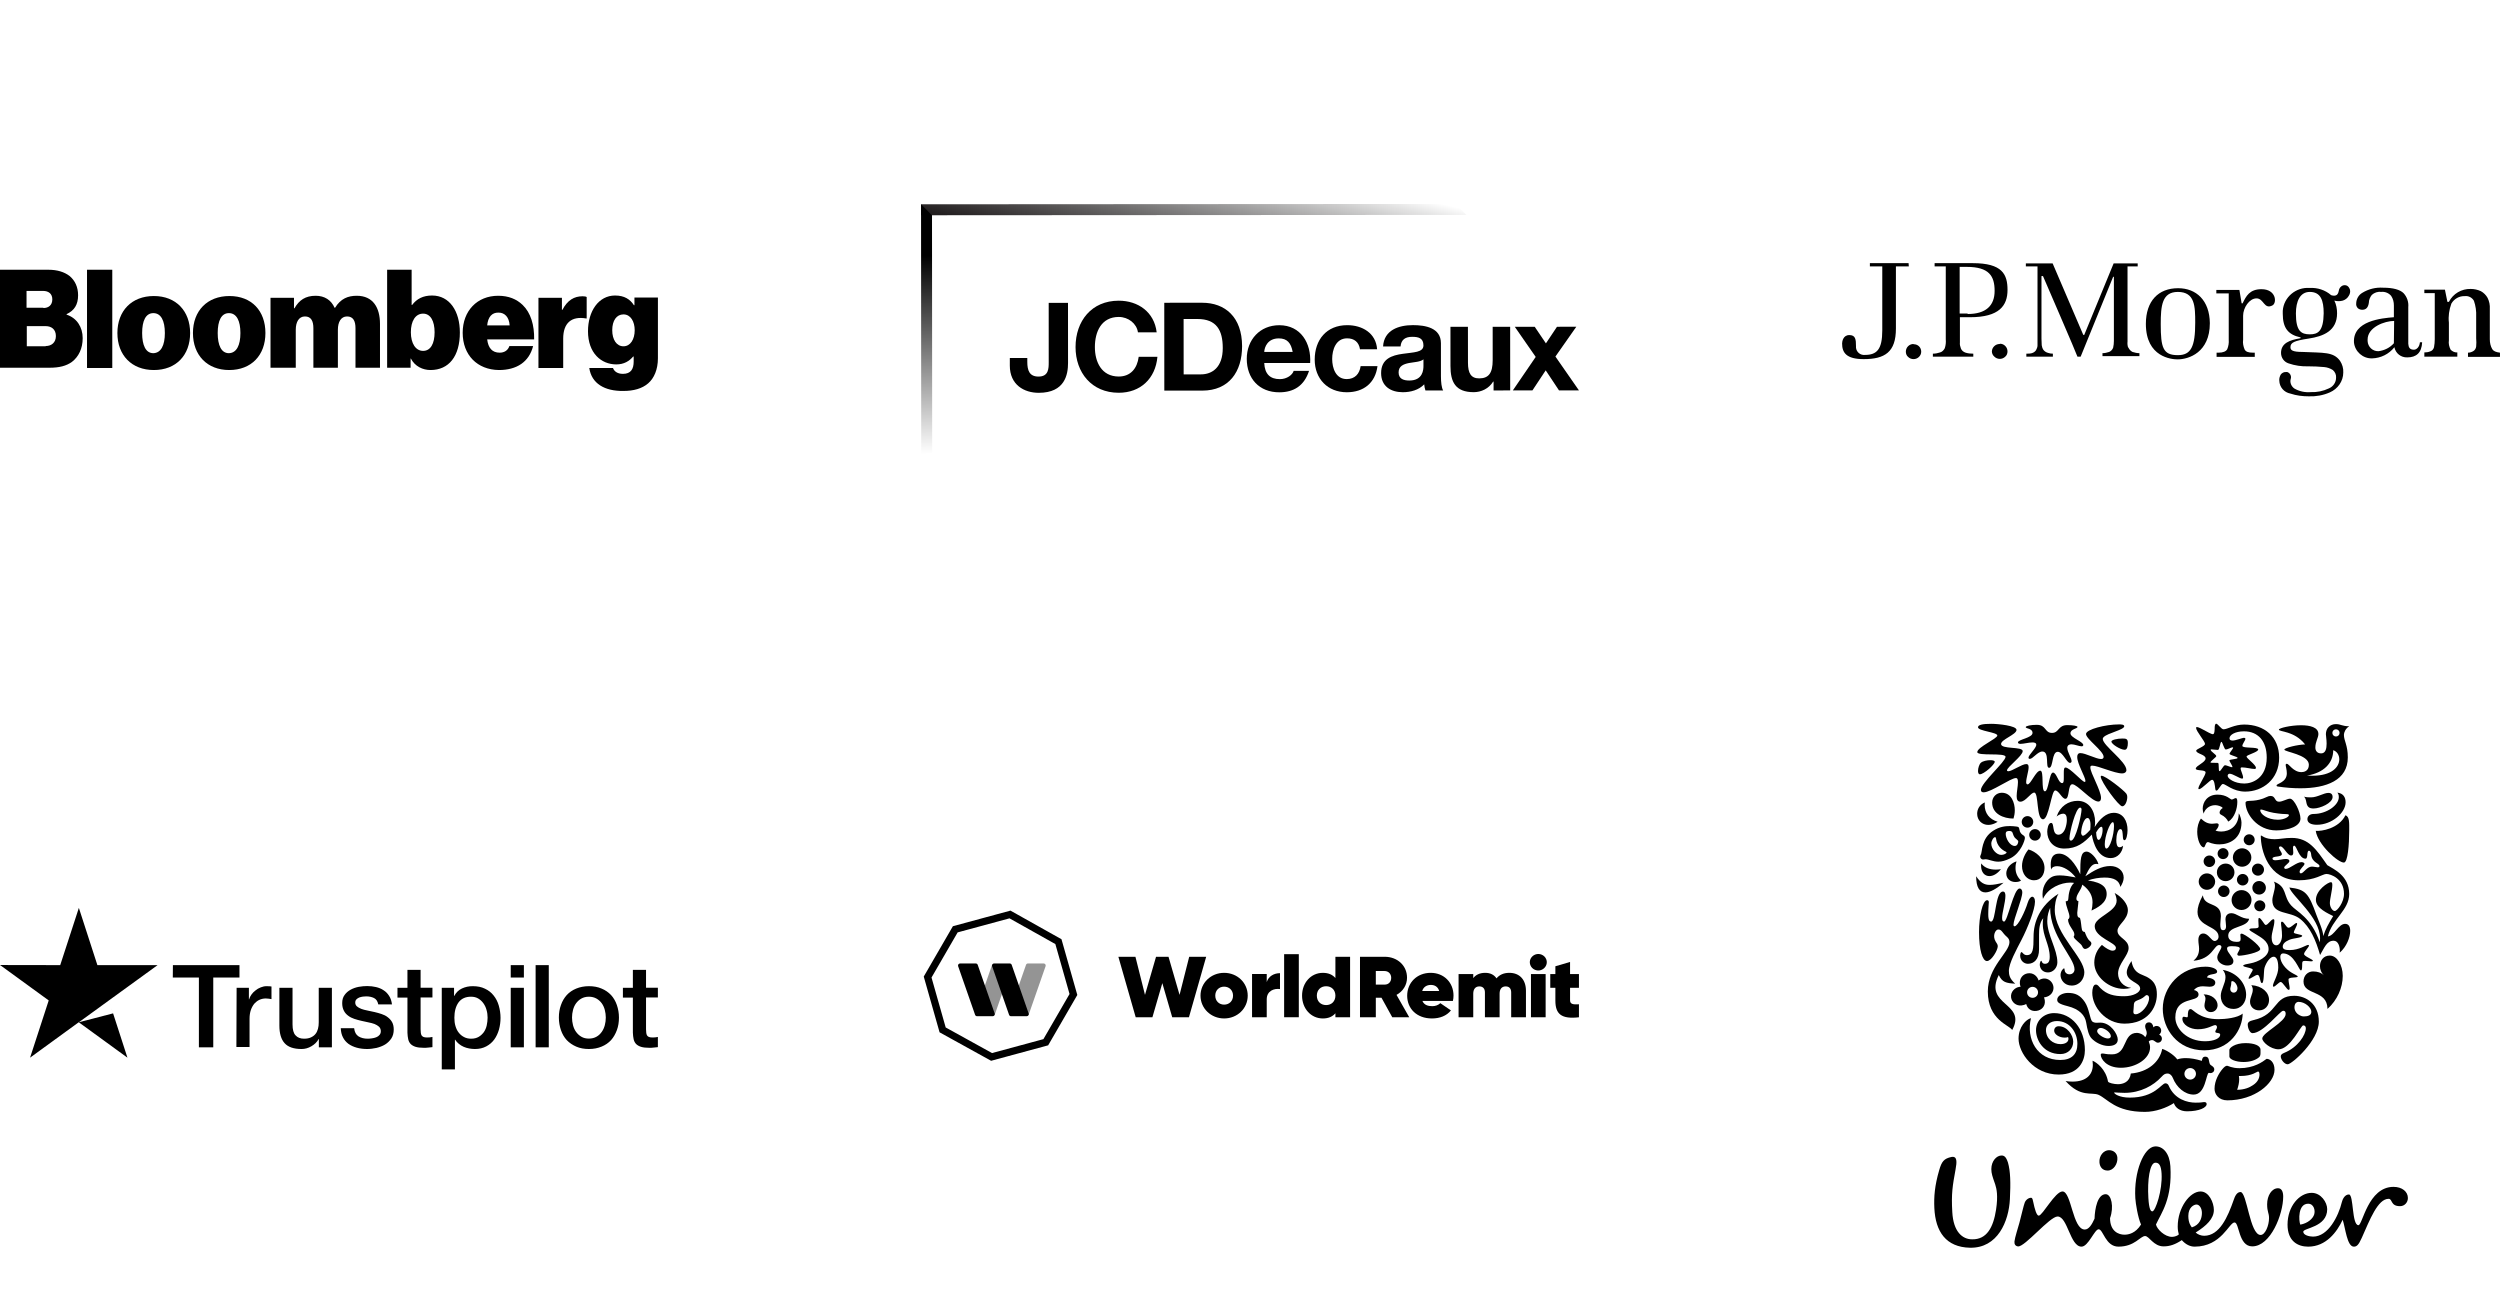 <?xml version="1.0" encoding="utf-8"?>
<svg width="380" height="200" viewBox="0 0 380 200" fill="none" xmlns="http://www.w3.org/2000/svg">
<path d="M0 41H7.331C8.728 41 9.775 41.349 10.551 41.931C11.404 42.629 11.87 43.638 11.87 44.879C11.87 46.314 11.288 47.206 10.124 47.749V47.827C11.676 48.331 12.568 49.728 12.568 51.396C12.568 52.986 11.947 54.227 10.939 55.003C10.085 55.624 8.999 55.895 7.525 55.895H0V41ZM6.594 46.819C7.37 46.819 7.952 46.392 7.952 45.5C7.952 44.646 7.37 44.22 6.555 44.22H4.034V46.78H6.594V46.819ZM6.943 52.598C7.836 52.598 8.495 52.055 8.495 51.085C8.495 50.038 7.797 49.572 6.943 49.572H4.073V52.637H6.943V52.598Z" fill="black"/>
<path d="M13.227 41H17.067V55.934H13.227V41Z" fill="black"/>
<path d="M17.844 50.621C17.844 47.246 20.016 44.996 23.391 44.996C26.765 44.996 28.899 47.285 28.899 50.621C28.899 53.995 26.765 56.245 23.391 56.245C20.016 56.245 17.844 53.995 17.844 50.621ZM25.059 50.621C25.059 48.759 24.477 47.595 23.313 47.595C22.149 47.595 21.606 48.759 21.606 50.621C21.606 52.483 22.149 53.685 23.313 53.685C24.477 53.646 25.059 52.483 25.059 50.621Z" fill="black"/>
<path d="M29.328 50.621C29.328 47.246 31.5 44.996 34.875 44.996C38.25 44.996 40.344 47.246 40.344 50.621C40.344 53.995 38.211 56.245 34.836 56.245C31.5 56.245 29.328 53.995 29.328 50.621ZM36.543 50.621C36.543 48.759 35.961 47.595 34.797 47.595C33.634 47.595 33.091 48.759 33.091 50.621C33.091 52.483 33.634 53.685 34.797 53.685C35.961 53.646 36.543 52.483 36.543 50.621Z" fill="black"/>
<path d="M41.117 45.267H44.686V46.858H44.763C45.462 45.617 46.431 44.957 47.983 44.957C49.341 44.957 50.349 45.617 50.853 46.78H50.931C51.784 45.384 52.909 44.957 54.228 44.957C56.711 44.957 57.758 46.78 57.758 49.224V55.896H54.034V49.883C54.034 48.797 53.685 48.099 52.754 48.099C51.823 48.099 51.358 48.952 51.358 50.116V55.896H47.634V49.883C47.634 48.797 47.285 48.099 46.354 48.099C45.423 48.099 44.957 48.952 44.957 50.116V55.896H41.117C41.117 55.896 41.117 45.267 41.117 45.267Z" fill="black"/>
<path d="M62.451 54.499H62.412V55.895H58.844V41H62.568V46.353H62.645C63.343 45.422 64.313 44.918 65.671 44.918C68.347 44.918 69.899 47.323 69.899 50.542C69.899 54.15 68.231 56.244 65.438 56.244C64.274 56.244 63.072 55.701 62.451 54.499ZM66.059 50.504C66.059 48.797 65.438 47.672 64.313 47.672C63.149 47.672 62.451 48.797 62.451 50.504C62.451 52.21 63.188 53.335 64.313 53.335C65.438 53.335 66.059 52.249 66.059 50.504Z" fill="black"/>
<path d="M70.328 50.581C70.328 47.246 72.539 44.957 75.72 44.957C77.31 44.957 78.513 45.461 79.444 46.353C80.685 47.556 81.228 49.418 81.189 51.59H74.052C74.207 52.909 74.828 53.607 75.953 53.607C76.612 53.607 77.194 53.297 77.427 52.599H81.034C80.413 55.042 78.513 56.245 75.836 56.245C72.539 56.206 70.328 53.956 70.328 50.581ZM74.052 49.457H77.466C77.388 48.177 76.69 47.517 75.797 47.517C74.75 47.478 74.168 48.215 74.052 49.457Z" fill="black"/>
<path d="M85.412 47.089H85.49C86.266 45.615 87.274 45.033 88.554 45.033C88.865 45.033 89.059 45.072 89.175 45.15V48.408H89.097C86.886 48.02 85.606 49.067 85.606 51.472V55.933H81.844V45.266H85.412V47.089Z" fill="black"/>
<path d="M89.569 55.934H93.176C93.332 56.4 93.797 56.826 94.689 56.826C95.892 56.826 96.318 56.089 96.318 54.965V54.189H96.241C95.659 54.887 94.844 55.391 93.681 55.391C91.392 55.391 89.375 53.684 89.375 50.349C89.375 47.284 91.004 44.918 93.487 44.918C94.922 44.918 95.775 45.5 96.357 46.392H96.435V45.228H100.003V54.46C100.003 56.167 99.422 57.486 98.529 58.262C97.598 59.076 96.28 59.425 94.767 59.425C91.896 59.464 89.918 58.3 89.569 55.934ZM96.474 50.193C96.474 48.874 95.853 47.788 94.767 47.788C93.719 47.788 93.06 48.719 93.06 50.193C93.06 51.629 93.719 52.637 94.767 52.637C95.814 52.637 96.474 51.59 96.474 50.193Z" fill="black"/>
<path d="M221.233 31L140 31.052L140.005 32.718L222.9 32.665L221.233 31Z" fill="url(#paint0_linear_4105_137757)"/>
<path d="M141.666 32.718L141.692 68.987L140.025 68.988L140 31.053L141.666 32.718Z" fill="url(#paint1_linear_4105_137757)"/>
<path d="M162.342 55.179C162.343 56.899 161.88 59.706 157.894 59.708C155.666 59.711 153.496 58.495 153.492 55.577L153.493 54.416L156.15 54.415L156.149 55.014C156.152 56.306 156.47 57.241 157.855 57.239C159.408 57.238 159.406 55.987 159.405 55.049L159.402 46.032L162.336 46.031L162.342 55.179Z" fill="black"/>
<path d="M172.967 50.513C172.78 49.184 171.51 48.175 170.05 48.176C167.409 48.179 166.419 50.423 166.422 52.762C166.421 54.987 167.416 57.233 170.054 57.232C171.85 57.231 172.86 55.994 173.082 54.237L175.929 54.235C175.631 57.564 173.329 59.699 170.056 59.7C165.921 59.705 163.485 56.618 163.484 52.764C163.481 48.799 165.911 45.708 170.045 45.705C172.983 45.704 175.454 47.422 175.813 50.51L172.967 50.513Z" fill="black"/>
<path d="M179.908 48.487L182.001 48.488C184.923 48.485 185.859 50.204 185.86 52.9C185.862 55.856 184.236 56.906 182.533 56.905L179.915 56.909L179.908 48.487ZM176.976 59.376L182.742 59.374C186.82 59.372 188.799 56.49 188.797 52.618C188.794 48.183 186.193 46.014 182.733 46.018L176.969 46.021L176.976 59.376Z" fill="black"/>
<path d="M192.163 53.496C192.201 52.746 192.686 51.437 194.372 51.435C195.66 51.434 196.24 52.145 196.486 53.493L192.163 53.496ZM199.143 55.174C199.328 52.2 197.737 49.43 194.443 49.432C191.505 49.438 189.507 51.645 189.508 54.544C189.51 57.538 191.4 59.633 194.45 59.631C196.64 59.63 198.23 58.657 198.975 56.372L196.637 56.373C196.468 56.973 195.609 57.63 194.544 57.629C193.064 57.631 192.241 56.863 192.164 55.179L199.143 55.174Z" fill="black"/>
<path d="M206.72 53.094C206.551 52.007 205.859 51.426 204.756 51.427C203.05 51.431 202.491 53.151 202.492 54.575C202.494 55.958 203.038 57.624 204.703 57.621C205.936 57.62 206.648 56.836 206.816 55.654L209.378 55.654C209.042 58.217 207.267 59.62 204.721 59.623C201.803 59.626 199.837 57.568 199.836 54.669C199.835 51.656 201.628 49.428 204.772 49.426C207.054 49.423 209.15 50.621 209.32 53.09L206.72 53.094Z" fill="black"/>
<path d="M216.366 55.611C216.365 56.193 216.292 57.838 214.216 57.84C213.354 57.84 212.588 57.597 212.588 56.606C212.587 55.635 213.336 55.351 214.158 55.181C214.98 55.032 215.915 55.012 216.365 54.621L216.366 55.611ZM212.884 52.658C212.976 51.61 213.631 51.197 214.641 51.197C215.577 51.198 216.363 51.364 216.363 52.504C216.363 53.591 214.847 53.536 213.221 53.78C211.574 54.006 209.927 54.53 209.93 56.72C209.93 58.703 211.39 59.617 213.225 59.617C214.401 59.616 215.638 59.298 216.48 58.417C216.498 58.736 216.572 59.053 216.666 59.352L219.361 59.35C219.118 58.96 219.025 58.079 219.023 57.2L219.021 52.166C219.018 49.847 216.698 49.419 214.771 49.42C212.601 49.42 210.374 50.169 210.227 52.659L212.884 52.658Z" fill="black"/>
<path d="M229.549 59.344L227.023 59.348L227.024 58L226.964 57.999C226.293 59.086 225.133 59.608 224.011 59.611C221.187 59.611 220.473 58.024 220.472 55.628L220.469 49.677L223.125 49.674L223.131 55.14C223.131 56.73 223.596 57.516 224.833 57.514C226.273 57.513 226.891 56.709 226.888 54.744L226.887 49.673L229.544 49.672L229.549 59.344Z" fill="black"/>
<path d="M233.427 54.252L230.245 49.67L233.276 49.669L234.98 52.194L236.662 49.669L239.598 49.666L236.423 54.196L239.998 59.339L236.968 59.341L234.946 56.293L232.927 59.344L229.953 59.342L233.427 54.252Z" fill="black"/>
<path d="M290.102 40H284.222V40.49H286.106V50.215C286.106 53.117 285.277 53.947 283.468 53.947C282.789 54.022 282.186 53.532 282.111 52.853C282.111 52.778 282.111 52.703 282.111 52.627C282.111 51.572 282.035 50.931 281.093 50.931C280.151 50.931 280 51.911 280 52.213C280 53.569 280.603 54.587 283.279 54.587C286.483 54.587 288.179 53.532 288.179 49.951V40.49H290.139L290.102 40Z" fill="black"/>
<path d="M290.856 52.287C290.554 52.287 290.253 52.4 290.027 52.626C289.801 52.852 289.688 53.154 289.688 53.456C289.688 53.757 289.801 54.059 290.027 54.247C290.253 54.473 290.554 54.586 290.856 54.586C291.158 54.586 291.459 54.473 291.685 54.247C291.911 54.021 292.024 53.757 292.024 53.456C292.024 52.815 291.534 52.325 290.894 52.325H290.856" fill="black"/>
<path d="M303.934 52.288C303.331 52.288 302.803 52.778 302.766 53.381V53.419C302.766 53.72 302.916 54.022 303.143 54.21C303.369 54.436 303.67 54.549 303.972 54.549C304.273 54.549 304.575 54.436 304.801 54.21C305.027 54.022 305.14 53.72 305.14 53.419C305.14 53.117 305.027 52.815 304.801 52.589C304.575 52.363 304.311 52.25 304.009 52.25" fill="black"/>
<path d="M299.865 40H294.061V40.49H295.757V51.572C295.795 52.024 295.757 52.476 295.606 52.929C295.455 53.23 295.192 53.494 294.89 53.569C294.551 53.683 294.174 53.758 293.797 53.758V54.21H299.941V53.758C299.526 53.758 299.149 53.72 298.772 53.607C298.433 53.494 298.169 53.268 298.056 52.967C297.943 52.665 297.868 52.363 297.905 52.062V48.217H299.451C303.899 48.217 305.143 46.446 305.143 44.071C305.143 41.696 304.351 40 299.865 40ZM299.036 47.652H297.868V40.565H298.923C302.353 40.565 303.182 41.96 303.182 44.222C303.182 46.483 301.826 47.727 299.112 47.727" fill="black"/>
<path d="M323.497 52.891C323.384 52.589 323.346 52.25 323.384 51.91V40.489H324.929V40.037H321.273L316.825 50.855C316.825 50.893 316.788 50.93 316.75 50.93C316.712 50.93 316.675 50.893 316.637 50.855C316.637 50.855 312.038 40.15 312.001 40.037H307.93V40.489H309.701V52.514C309.701 52.777 309.588 53.004 309.475 53.23C309.324 53.456 309.098 53.607 308.834 53.682C308.57 53.757 308.269 53.757 308.005 53.757V54.21H312.038V53.757C311.774 53.757 311.548 53.72 311.322 53.644C311.021 53.569 310.794 53.418 310.606 53.192C310.455 52.966 310.38 52.74 310.342 52.476L310.304 51.458V41.959H310.531C310.531 41.959 315.77 54.059 315.77 54.21H316.26L321.198 42.072H321.311V51.835C321.311 52.174 321.273 52.514 321.198 52.853C321.085 53.154 320.858 53.38 320.595 53.494C320.255 53.607 319.916 53.682 319.577 53.682V54.134H325.193V53.682C324.854 53.682 324.477 53.607 324.138 53.494C323.836 53.343 323.61 53.079 323.497 52.777" fill="black"/>
<path d="M331.072 43.807C328.057 43.807 326.172 45.767 326.172 49.234C326.172 54.323 330.13 54.625 330.997 54.625C332.693 54.625 335.897 53.569 335.897 49.121C335.859 45.654 333.824 43.807 331.072 43.807ZM331.034 53.984C328.773 53.984 328.433 52.853 328.433 49.272C328.433 46.483 328.622 44.372 331.034 44.372C333.635 44.372 333.673 46.558 333.673 49.046C333.673 52.702 333.032 53.984 331.034 53.984Z" fill="black"/>
<path d="M343.743 43.957C341.934 43.957 341.406 45.012 340.878 46.105H340.728C340.728 46.105 340.464 44.56 340.388 44.07H336.883V44.598H338.767V51.646C338.805 52.136 338.73 52.627 338.541 53.079C338.353 53.418 337.901 53.606 337.222 53.606H336.921V54.247H342.725V53.606H342.461C341.708 53.606 341.368 53.456 341.18 53.117C340.991 52.664 340.878 52.136 340.954 51.646V47.99C340.954 46.784 341.896 45.352 342.989 45.352C344.12 45.352 344.12 47.123 345.439 46.407C346.118 45.992 345.967 43.957 343.743 43.957Z" fill="black"/>
<path d="M366.924 53.155C366.284 53.155 366.095 52.815 366.058 52.25V46.671C366.133 45.917 365.869 45.126 365.341 44.561C364.814 44.033 363.758 43.731 362.251 43.731C361.12 43.656 360.027 43.92 359.047 44.523C358.481 44.862 358.142 45.503 358.142 46.144C358.104 46.407 358.217 46.671 358.406 46.86C358.594 47.011 358.82 47.086 359.047 47.086C359.612 47.086 359.951 46.785 360.064 46.031C360.064 45.578 360.253 45.164 360.517 44.824C360.894 44.485 361.421 44.297 361.911 44.372C362.477 44.297 363.08 44.523 363.457 44.975C363.758 45.428 363.871 45.917 363.871 46.445V48.217C362.024 48.368 357.614 48.745 357.803 52.062C357.954 53.456 359.16 54.512 360.554 54.474C361.874 54.436 363.117 53.833 363.947 52.778C364.135 53.72 364.964 54.361 365.907 54.323C367.264 54.323 368.093 53.645 368.168 52.024H367.829C367.754 52.778 367.301 53.155 366.924 53.155ZM363.871 52.062C363.871 52.099 363.871 52.099 363.871 52.137V52.175C363.268 52.853 362.439 53.268 361.534 53.381C360.667 53.419 359.914 52.74 359.876 51.835C359.876 51.76 359.876 51.685 359.876 51.609C359.876 49.724 362.477 48.782 363.909 48.782L363.871 52.062Z" fill="black"/>
<path d="M378.828 53.079C378.564 52.626 378.451 52.099 378.451 51.571V46.972C378.489 46.369 378.376 45.804 378.112 45.276C377.886 44.862 377.509 44.485 377.094 44.259C376.604 44.032 376.076 43.919 375.549 43.919C374.154 43.882 372.872 44.636 372.232 45.879H372.005L371.629 44.032H368.5V44.56H370.083V51.571C370.083 51.986 370.045 52.363 369.97 52.777C369.895 53.079 369.668 53.343 369.367 53.418C369.103 53.531 368.802 53.569 368.5 53.569V54.21H373.513V53.569C373.136 53.606 372.759 53.418 372.495 53.154C372.269 52.702 372.156 52.212 372.232 51.722V49.046C372.119 48.066 372.269 47.086 372.609 46.143C373.023 45.427 373.815 44.975 374.644 45.012C375.209 44.937 375.775 45.239 376.039 45.729C376.302 46.483 376.416 47.312 376.378 48.103V51.42C376.416 51.835 376.416 52.249 376.378 52.664C376.34 52.966 376.189 53.23 375.926 53.38C375.662 53.531 375.398 53.606 375.134 53.606V54.247H379.996V53.606C379.393 53.531 379.016 53.38 378.828 53.079Z" fill="black"/>
<path d="M356.102 43.393C355.763 43.544 355.537 43.846 355.499 44.185C355.424 44.599 355.273 44.825 355.047 44.901C354.821 44.976 354.557 44.939 354.33 44.863C353.426 44.072 352.22 43.695 351.051 43.77C348.978 43.619 347.131 45.165 346.98 47.238C346.98 47.389 346.98 47.539 346.98 47.69C346.98 49.876 347.81 50.856 349.619 51.271C349.732 51.271 349.732 51.422 349.619 51.422C348.073 51.686 346.716 52.138 346.716 53.646C346.716 54.362 347.169 55.003 347.847 55.229C348.827 55.568 349.845 55.719 350.863 55.681C351.654 55.681 352.484 55.719 353.275 55.794C353.727 55.832 354.18 55.983 354.594 56.247C354.934 56.548 355.122 56.963 355.084 57.415C355.084 58.131 354.632 58.772 353.991 59.036C353.124 59.45 352.182 59.639 351.24 59.601C350.373 59.677 349.468 59.488 348.714 59.036C348.262 58.697 348.036 58.131 348.187 57.603C348.337 57.189 348.111 56.699 347.659 56.548H347.546C347.206 56.51 346.867 56.661 346.679 56.925C346.528 57.189 346.415 57.528 346.453 57.867C346.49 58.847 347.169 59.639 348.149 59.827C349.053 60.129 349.996 60.242 350.938 60.242C352.031 60.28 353.124 60.091 354.142 59.639C355.348 59.111 356.177 57.943 356.177 56.623C356.215 55.983 356.027 55.38 355.687 54.852C354.67 53.457 353.237 53.646 349.996 53.495C348.45 53.495 348.149 53.231 348.149 52.779C348.149 52.063 348.714 51.799 350.938 51.459C353.162 51.12 355.235 50.291 355.235 47.615C355.235 46.974 355.122 46.296 354.821 45.693C355.235 45.806 355.687 45.806 356.102 45.693C356.479 45.579 356.818 45.316 357.007 44.976C357.195 44.712 357.271 44.336 357.195 44.034C357.007 43.469 356.63 43.242 356.102 43.393ZM351.089 50.819C349.77 50.819 348.978 50.329 348.978 47.653C348.978 45.768 349.619 44.373 351.089 44.373C352.747 44.373 353.2 45.655 353.2 47.615C353.162 50.404 352.295 50.819 351.089 50.819Z" fill="black"/>
<path d="M26.282 146.699H36.399V148.583H32.416V159.199H30.232V148.583H26.266L26.282 146.699ZM35.965 150.149H37.832V151.899H37.865C37.932 151.649 38.049 151.416 38.215 151.182C38.382 150.949 38.582 150.732 38.832 150.549C39.065 150.349 39.332 150.199 39.632 150.082C39.915 149.966 40.215 149.899 40.515 149.899C40.749 149.899 40.915 149.916 40.999 149.916C41.082 149.932 41.182 149.949 41.265 149.949V151.866C41.132 151.832 40.982 151.816 40.832 151.799C40.682 151.782 40.549 151.766 40.399 151.766C40.065 151.766 39.749 151.832 39.449 151.966C39.149 152.099 38.899 152.299 38.665 152.549C38.449 152.816 38.265 153.132 38.132 153.516C37.999 153.899 37.932 154.349 37.932 154.849V159.149H35.932L35.965 150.149ZM50.432 159.199H48.465V157.932H48.432C48.182 158.399 47.815 158.749 47.332 159.032C46.849 159.316 46.349 159.449 45.849 159.449C44.665 159.449 43.799 159.166 43.265 158.566C42.732 157.982 42.465 157.082 42.465 155.899V150.149H44.465V155.699C44.465 156.499 44.615 157.066 44.932 157.382C45.232 157.716 45.665 157.882 46.215 157.882C46.632 157.882 46.982 157.816 47.265 157.682C47.548 157.549 47.782 157.382 47.949 157.166C48.132 156.949 48.248 156.682 48.332 156.382C48.415 156.082 48.448 155.749 48.448 155.399V150.149H50.448V159.199H50.432ZM53.832 156.299C53.898 156.882 54.115 157.282 54.498 157.532C54.882 157.766 55.348 157.882 55.882 157.882C56.065 157.882 56.282 157.866 56.515 157.832C56.748 157.799 56.982 157.749 57.182 157.666C57.398 157.582 57.565 157.466 57.698 157.299C57.832 157.132 57.898 156.932 57.882 156.682C57.865 156.432 57.782 156.216 57.598 156.049C57.415 155.882 57.198 155.766 56.932 155.649C56.665 155.549 56.348 155.466 55.998 155.399C55.648 155.332 55.298 155.249 54.932 155.166C54.565 155.082 54.198 154.982 53.848 154.866C53.498 154.749 53.198 154.599 52.915 154.382C52.648 154.182 52.415 153.932 52.265 153.616C52.098 153.299 52.015 152.932 52.015 152.466C52.015 151.966 52.132 151.566 52.382 151.232C52.615 150.899 52.932 150.632 53.298 150.432C53.665 150.232 54.082 150.082 54.532 149.999C54.982 149.916 55.415 149.882 55.815 149.882C56.282 149.882 56.732 149.932 57.148 150.032C57.565 150.132 57.965 150.282 58.298 150.516C58.648 150.732 58.931 151.032 59.148 151.382C59.382 151.732 59.515 152.166 59.581 152.666H57.498C57.398 152.182 57.182 151.866 56.848 151.699C56.498 151.532 56.115 151.449 55.665 151.449C55.532 151.449 55.348 151.466 55.165 151.482C54.965 151.516 54.798 151.549 54.615 151.616C54.448 151.682 54.298 151.782 54.182 151.899C54.065 152.016 53.998 152.182 53.998 152.382C53.998 152.632 54.082 152.816 54.248 152.966C54.415 153.116 54.632 153.232 54.915 153.349C55.182 153.449 55.498 153.532 55.848 153.599C56.198 153.666 56.565 153.749 56.932 153.832C57.298 153.916 57.648 154.016 57.998 154.132C58.348 154.249 58.665 154.399 58.931 154.616C59.198 154.816 59.431 155.066 59.598 155.366C59.765 155.666 59.848 156.049 59.848 156.482C59.848 157.016 59.731 157.466 59.481 157.849C59.231 158.216 58.915 158.532 58.532 158.766C58.148 158.999 57.698 159.166 57.232 159.282C56.748 159.382 56.282 159.449 55.815 159.449C55.248 159.449 54.715 159.382 54.232 159.249C53.748 159.116 53.315 158.916 52.965 158.666C52.615 158.399 52.332 158.082 52.132 157.682C51.932 157.299 51.815 156.832 51.798 156.282H53.815V156.299H53.832ZM60.415 150.149H61.931V147.416H63.931V150.132H65.731V151.616H63.931V156.449C63.931 156.666 63.948 156.832 63.965 156.999C63.981 157.149 64.031 157.282 64.081 157.382C64.148 157.482 64.248 157.566 64.365 157.616C64.498 157.666 64.665 157.699 64.898 157.699C65.031 157.699 65.181 157.699 65.315 157.682C65.448 157.666 65.598 157.649 65.731 157.616V159.166C65.515 159.199 65.298 159.216 65.081 159.232C64.865 159.266 64.665 159.266 64.431 159.266C63.898 159.266 63.481 159.216 63.165 159.116C62.848 159.016 62.598 158.866 62.415 158.682C62.231 158.482 62.115 158.249 62.048 157.966C61.981 157.682 61.948 157.332 61.931 156.966V151.632H60.415V150.116V150.149ZM67.131 150.149H69.015V151.382H69.048C69.331 150.849 69.715 150.482 70.215 150.249C70.715 150.016 71.248 149.899 71.848 149.899C72.565 149.899 73.181 150.016 73.715 150.282C74.248 150.532 74.681 150.866 75.031 151.316C75.381 151.749 75.648 152.266 75.814 152.849C75.981 153.432 76.081 154.066 76.081 154.716C76.081 155.332 75.998 155.916 75.848 156.482C75.681 157.049 75.448 157.566 75.131 157.999C74.814 158.432 74.415 158.782 73.915 159.049C73.415 159.316 72.848 159.449 72.181 159.449C71.898 159.449 71.598 159.416 71.315 159.366C71.031 159.316 70.748 159.232 70.481 159.116C70.215 158.999 69.965 158.849 69.748 158.666C69.515 158.482 69.331 158.266 69.181 158.032H69.148V162.549H67.148V150.149H67.131ZM74.115 154.682C74.115 154.282 74.064 153.882 73.948 153.499C73.848 153.116 73.681 152.782 73.465 152.482C73.248 152.182 72.981 151.949 72.681 151.766C72.365 151.582 71.998 151.499 71.598 151.499C70.765 151.499 70.131 151.782 69.698 152.366C69.281 152.949 69.065 153.732 69.065 154.699C69.065 155.166 69.115 155.582 69.231 155.966C69.348 156.349 69.498 156.682 69.731 156.966C69.948 157.249 70.215 157.466 70.531 157.632C70.848 157.799 71.198 157.882 71.615 157.882C72.081 157.882 72.448 157.782 72.764 157.599C73.081 157.416 73.331 157.166 73.548 156.882C73.748 156.582 73.898 156.249 73.981 155.866C74.064 155.466 74.115 155.082 74.115 154.682V154.682ZM77.631 146.699H79.631V148.583H77.631V146.699ZM77.631 150.149H79.631V159.199H77.631V150.149ZM81.414 146.699H83.414V159.199H81.414V146.699ZM89.514 159.449C88.797 159.449 88.147 159.332 87.581 159.082C87.014 158.832 86.548 158.516 86.148 158.099C85.764 157.682 85.464 157.166 85.264 156.582C85.064 155.999 84.948 155.349 84.948 154.666C84.948 153.982 85.048 153.349 85.264 152.766C85.464 152.182 85.764 151.682 86.148 151.249C86.531 150.832 87.014 150.499 87.581 150.266C88.147 150.032 88.797 149.899 89.514 149.899C90.231 149.899 90.881 150.016 91.448 150.266C92.014 150.499 92.481 150.832 92.881 151.249C93.264 151.666 93.564 152.182 93.764 152.766C93.964 153.349 94.081 153.982 94.081 154.666C94.081 155.366 93.981 155.999 93.764 156.582C93.547 157.166 93.264 157.666 92.881 158.099C92.497 158.516 92.014 158.849 91.448 159.082C90.881 159.316 90.248 159.449 89.514 159.449ZM89.514 157.866C89.948 157.866 90.347 157.766 90.664 157.582C90.998 157.399 91.248 157.149 91.464 156.849C91.681 156.549 91.831 156.199 91.931 155.832C92.031 155.449 92.081 155.066 92.081 154.666C92.081 154.282 92.031 153.899 91.931 153.516C91.831 153.132 91.681 152.799 91.464 152.499C91.248 152.199 90.981 151.966 90.664 151.782C90.331 151.599 89.948 151.499 89.514 151.499C89.081 151.499 88.681 151.599 88.364 151.782C88.031 151.966 87.781 152.216 87.564 152.499C87.347 152.799 87.198 153.132 87.097 153.516C86.998 153.899 86.948 154.282 86.948 154.666C86.948 155.066 86.998 155.449 87.097 155.832C87.198 156.216 87.347 156.549 87.564 156.849C87.781 157.149 88.047 157.399 88.364 157.582C88.698 157.782 89.081 157.866 89.514 157.866ZM94.681 150.149H96.197V147.416H98.197V150.132H99.997V151.616H98.197V156.449C98.197 156.666 98.214 156.832 98.231 156.999C98.247 157.149 98.297 157.282 98.347 157.382C98.414 157.482 98.514 157.566 98.631 157.616C98.764 157.666 98.931 157.699 99.164 157.699C99.297 157.699 99.447 157.699 99.581 157.682C99.714 157.666 99.864 157.649 99.997 157.616V159.166C99.781 159.199 99.564 159.216 99.347 159.232C99.131 159.266 98.931 159.266 98.697 159.266C98.164 159.266 97.747 159.216 97.431 159.116C97.114 159.016 96.864 158.866 96.681 158.682C96.497 158.482 96.381 158.249 96.314 157.966C96.247 157.682 96.214 157.332 96.197 156.966V151.632H94.681V150.116V150.149Z" fill="black"/>
<path fill-rule="evenodd" clip-rule="evenodd" d="M14.803 146.699H23.953L16.553 152.066L16.553 152.067L11.988 155.382L17.188 154.032L16.822 152.897L19.37 160.766L11.97 155.382L4.57 160.766L7.404 152.066L0.004 146.683L9.153 146.699L11.987 137.999L14.803 146.699ZM16.822 152.897L16.555 152.066L16.553 152.067L16.822 152.897Z" fill="black"/>
<g clip-path="url(#clip0_4105_137757)">
<path d="M141 148.512L145.201 141.254L153.517 139L160.879 143.13L163.16 151.162L158.959 158.42L150.719 160.653L143.28 156.542L141 148.512Z" stroke="black" stroke-width="1.096"/>
<path opacity="0.7" d="M150.864 146.659L150.797 146.656L149.669 149.889L149.532 150.281C149.489 150.405 149.489 150.54 149.532 150.664L150.631 153.812C150.688 153.978 150.818 154.11 150.984 154.173L151.197 154.249L152.329 151.004L152.484 150.562C152.527 150.44 152.527 150.307 152.484 150.185L151.387 147.052C151.309 146.831 151.103 146.676 150.864 146.659Z" fill="black" fill-opacity="0.6"/>
<path opacity="0.7" d="M158.63 146.445H156.256C156.119 146.445 155.998 146.53 155.954 146.656L154.852 149.817L154.76 150.078C154.694 150.267 154.694 150.472 154.76 150.661L155.949 154.069C155.992 154.192 156.114 154.271 156.246 154.263C156.281 154.26 156.317 154.255 156.352 154.252L158.932 146.858C158.965 146.763 158.95 146.658 158.89 146.576C158.83 146.494 158.733 146.445 158.63 146.445Z" fill="black" fill-opacity="0.6"/>
<path d="M150.891 154.466H148.517C148.38 154.466 148.259 154.381 148.215 154.255L145.634 146.858C145.601 146.762 145.617 146.657 145.677 146.576C145.737 146.494 145.833 146.445 145.936 146.445H148.31C148.447 146.445 148.568 146.53 148.612 146.656L151.193 154.054C151.226 154.149 151.21 154.254 151.15 154.336C151.09 154.418 150.994 154.466 150.891 154.466Z" fill="black"/>
<path d="M156.055 154.466H153.681C153.545 154.466 153.423 154.381 153.379 154.255L150.798 146.858C150.765 146.762 150.781 146.657 150.841 146.576C150.901 146.494 150.997 146.445 151.1 146.445H153.475C153.612 146.445 153.733 146.53 153.777 146.656L156.358 154.054C156.391 154.149 156.375 154.255 156.315 154.336C156.255 154.418 156.158 154.467 156.055 154.466Z" fill="black"/>
<path d="M169.992 145.43H172.586L174.038 151.221L175.718 145.43H177.613L179.293 151.221L180.758 145.43H183.34L180.719 154.623H178.178L176.672 149.435L175.167 154.623H172.627L169.992 145.43Z" fill="black"/>
<path fill-rule="evenodd" clip-rule="evenodd" d="M186.065 147.871C184.076 147.871 182.477 149.381 182.477 151.338C182.477 153.295 184.089 154.805 186.065 154.805C188.068 154.805 189.654 153.295 189.654 151.338C189.654 149.381 188.068 147.871 186.065 147.871ZM186.065 149.972C186.845 149.972 187.422 150.524 187.422 151.338C187.422 152.152 186.844 152.704 186.065 152.704C185.299 152.704 184.721 152.152 184.721 151.338C184.721 150.524 185.299 149.972 186.065 149.972Z" fill="black"/>
<path d="M194.559 147.922V150.338C193.672 150.207 192.543 150.601 192.543 151.901V154.62H190.312V148.053H192.543V149.274C192.812 148.381 193.659 147.922 194.559 147.922Z" fill="black"/>
<path d="M195.188 145.035H197.419V154.621H195.188V145.035Z" fill="black"/>
<path fill-rule="evenodd" clip-rule="evenodd" d="M205.213 154.623V145.43H202.982V148.66C202.551 148.161 201.933 147.872 201.073 147.872C199.272 147.872 197.914 149.37 197.914 151.34C197.914 153.309 199.272 154.806 201.073 154.806C201.933 154.806 202.551 154.518 202.982 154.019V154.623H205.213ZM201.57 149.908C202.404 149.908 202.981 150.486 202.982 151.339C202.981 152.193 202.404 152.771 201.57 152.771C200.737 152.771 200.159 152.193 200.159 151.34C200.159 150.486 200.737 149.908 201.57 149.908ZM202.982 151.339C202.982 151.339 202.982 151.339 202.982 151.34V151.339C202.982 151.339 202.982 151.339 202.982 151.339Z" fill="black"/>
<path fill-rule="evenodd" clip-rule="evenodd" d="M209.124 151.654H209.984L211.624 154.624H214.204L212.269 151.222C213.236 150.696 213.868 149.737 213.868 148.608C213.868 146.756 212.389 145.43 210.481 145.43H206.719V154.622H209.124V151.654ZM210.454 149.659H209.124V147.597H210.454C211.046 147.597 211.462 148.03 211.462 148.634C211.462 149.252 211.046 149.672 210.454 149.659Z" fill="black"/>
<path fill-rule="evenodd" clip-rule="evenodd" d="M218.931 152.481C218.609 152.782 218.192 152.939 217.708 152.939C217.063 152.939 216.472 152.769 216.203 152.139H220.84C220.904 151.872 220.936 151.599 220.934 151.325C220.934 149.355 219.482 147.871 217.466 147.871C215.37 147.871 213.891 149.381 213.891 151.351C213.891 153.295 215.329 154.805 217.654 154.805C218.851 154.805 219.872 154.411 220.544 153.584L218.931 152.481ZM217.492 149.709C218.03 149.709 218.554 149.945 218.756 150.628H216.175C216.363 150.024 216.847 149.709 217.492 149.709Z" fill="black"/>
<path d="M231.944 150.603V154.622H229.7V150.852C229.7 150.288 229.431 149.933 228.867 149.933C228.235 149.933 227.939 150.38 227.939 151.036V154.622H225.708V150.852C225.708 150.288 225.427 149.933 224.861 149.933C224.243 149.933 223.934 150.38 223.934 151.036V154.622H221.703V148.055H223.934V148.672C224.297 148.2 224.889 147.871 225.749 147.871C226.542 147.871 227.106 148.173 227.469 148.712C227.886 148.213 228.49 147.871 229.417 147.871C230.963 147.871 231.944 148.896 231.944 150.603Z" fill="black"/>
<path fill-rule="evenodd" clip-rule="evenodd" d="M234.333 145.11C233.282 144.681 232.213 145.674 232.62 146.712C232.742 147.021 232.986 147.271 233.296 147.405C234.357 147.862 235.442 146.823 235.017 145.786C234.89 145.481 234.644 145.238 234.333 145.11ZM234.937 148.054H232.706V154.621H234.937V148.054Z" fill="black"/>
<path d="M238.649 150.142V152.046C238.649 152.663 239.146 152.702 240.046 152.65V154.62C237.304 154.948 236.417 154.121 236.417 152.097V150.142H235.641V148.054H236.417V146.873L238.649 146.217V148.055H240.046V150.143L238.649 150.142Z" fill="black"/>
</g>
<path d="M303.272 180.033C303.154 179.657 302.81 178.813 302.717 178.19C302.51 176.81 303.231 175.901 303.894 175.692C304.638 175.485 304.928 175.858 305.216 176.727C305.588 178.049 305.63 179.781 305.505 182.261C305.342 185.649 303.647 189.74 299.434 189.655C295.798 189.575 294.188 187.22 294.021 183.626C293.942 181.932 294.063 180.238 294.765 177.843C295.137 176.561 295.469 176.104 296.624 175.858C297.531 175.692 297.45 176.642 297.244 177.761C296.792 180.238 296.581 181.434 296.749 184.245C296.911 187.22 298.277 188.377 299.764 188.377C301.995 188.42 302.986 186.561 303.401 183.873C303.728 181.725 303.481 180.693 303.272 180.033ZM350.84 182.966C351.708 182.966 351.958 183.994 351.75 184.616C351.542 185.235 350.8 185.94 349.644 186.146C349.395 185.525 349.271 182.966 350.84 182.966ZM334.691 184.367C334.691 183.667 334.317 183.088 333.866 183.088C333.49 183.088 332.626 183.5 332.626 184.823C332.626 185.859 332.994 186.35 333.163 186.561C334.357 186.187 334.691 185.193 334.691 184.367ZM321.84 175.941C321.782 175.278 321.263 174.827 320.56 174.827C319.776 174.827 319.038 175.65 319.116 176.683C319.166 177.365 319.568 177.925 320.357 177.925C321.263 177.925 321.923 176.893 321.84 175.941ZM328.559 178.367C328.487 177.212 328.207 176.69 327.587 176.733C326.764 176.783 326.384 179.371 326.552 182.092C326.659 183.867 326.923 184.141 327.17 184.124C327.625 184.096 328.717 180.925 328.559 178.367ZM355.963 182.716C355.451 184.84 353.899 187.965 351.583 187.965C351.047 187.965 350.096 187.756 350.096 187.22C350.096 186.641 353.734 186.561 353.734 183.791C353.734 182.76 352.784 181.312 351.379 181.312C349.52 181.312 347.706 183.338 347.706 186.147C347.706 188.665 349.271 189.491 350.84 189.491C353.568 189.491 355.221 187.259 356.087 185.402C356.502 186.641 356.746 189.491 357.783 189.491C358.195 189.491 358.486 189.284 358.982 188.171C360.218 185.401 361.418 182.22 363.071 182.22C363.689 182.22 363.319 183.338 364.805 183.338C365.506 183.338 366 182.76 366 182.096C366 181.144 365.134 180.403 363.813 180.403C359.929 180.403 359.106 186.229 358.485 186.229C357.452 186.229 357.782 181.56 357.037 181.56C356.376 181.559 356.051 182.347 355.963 182.716ZM322.915 187.673C323.534 187.673 324.599 187.472 325.437 186.13C324.958 185.066 324.616 182.915 324.569 182.132C324.322 178.127 325.865 174.36 327.554 174.255C328.792 174.18 329.783 175.352 329.897 177.251C330.201 182.241 328.539 184.325 327.707 186.122C327.848 186.819 329.03 188.005 330.145 188.005C330.557 188.005 331.055 187.798 331.18 187.63C331.097 187.343 331.013 186.972 331.013 186.433C331.013 183.541 332.872 181.103 334.484 181.103C335.764 181.103 336.508 182.796 336.508 183.914C336.508 185.234 335.392 186.311 333.74 187.343C334.031 187.63 334.565 187.839 335.021 187.839C337.378 187.839 338.611 184.988 339.524 182.384C339.689 181.887 339.98 181.187 340.557 181.187C341.548 181.187 341.963 187.714 343.611 187.714C344.316 187.714 344.893 186.267 344.893 185.155C344.893 184.327 344.604 184.244 344.604 183.046C344.604 181.725 345.307 180.611 346.259 180.611C346.837 180.611 347.046 181.187 347.046 181.887C347.046 184.532 345.143 189.449 342.337 189.449C340.227 189.449 340.392 185.813 339.649 185.813C338.819 185.813 337.662 189.49 333.576 189.49C332.912 189.49 332.211 189.16 331.634 188.497C330.644 189.16 329.816 189.449 328.865 189.449C327.338 189.449 326.676 187.879 326.058 187.879C325.313 187.879 324.489 189.49 322.008 189.49C320.025 189.49 319.694 186.849 318.994 186.849C318.372 186.849 317.423 189.49 316.39 189.49C314.653 189.49 314.285 184.906 312.753 184.906C311.556 184.906 307.77 189.562 306.743 189.455C306.33 189.412 306.156 189.104 306.199 188.69C306.258 188.118 306.75 186.588 306.949 185.865C307.283 184.608 307.59 183.231 307.761 182.792C307.931 182.349 308.39 182.033 308.758 182.067C308.943 182.085 308.999 182.431 309.056 182.717C309.265 183.738 309.556 184.78 309.885 184.78C310.465 184.78 312.382 181.102 313.497 181.102C314.862 181.102 315.026 186.888 316.884 186.888C317.505 186.888 317.961 186.145 318.372 185.234C318.415 183.703 318.828 181.518 320.067 181.518C320.935 181.518 321.348 183.458 320.727 185.154C320.725 187.177 322.046 187.673 322.915 187.673Z" fill="black"/>
<path d="M351.687 122.888C351.38 122.888 350.941 122.888 350.699 122.406C350.501 122.011 350.568 121.375 350.195 121.09C350.568 121.199 350.962 121.199 351.269 121.199C352.257 121.199 353.201 120.52 353.925 120.52C354.402 120.52 354.556 120.827 354.556 121.133C354.557 122.099 352.609 122.888 351.687 122.888ZM352.169 125.365C354.446 125.365 356.532 123.546 356.532 121.946C356.532 121.199 356.18 120.586 355.281 120.477C355.434 120.674 355.5 120.827 355.5 121.178C355.5 122.384 353.663 123.722 351.665 123.722C350.941 123.722 350.721 124.225 350.721 124.488C350.721 125.103 351.314 125.365 352.169 125.365ZM351.994 126.286C352.28 128.368 355.434 131.174 356.289 131.108C356.861 131.06 357.08 128.39 357.08 126.286C357.08 125.08 357.146 124.137 356.509 123.918C355.499 125.957 352.85 126.374 351.994 126.286Z" fill="black"/>
<path d="M302.653 140.076C303.398 140.076 303.244 135.515 304.45 135.515C304.736 135.515 304.823 135.8 304.823 136.151C304.823 137.181 304.319 138.695 304.319 139.527C304.319 139.944 304.428 140.076 304.626 140.076C305.153 140.076 306.073 135.055 306.971 135.055C307.256 135.055 307.388 135.34 307.388 135.625C307.388 136.677 306.052 139.702 306.052 140.557C306.052 140.689 306.094 140.798 306.205 140.798C306.753 140.798 307.849 138.431 308.199 137.248C308.396 136.633 308.659 136.304 308.901 136.304C309.12 136.304 309.318 136.545 309.318 137.05C309.318 138.233 308.221 141.017 307.256 142.882C306.512 144.328 305.35 146.409 305.35 147.571C305.35 148.163 305.458 148.777 306.313 149.522C304.91 149.435 304.341 149.303 303.815 148.208C301.469 152.876 308.133 152.417 305.853 156.558C305.436 155.814 302.149 155.046 302.149 150.706C302.149 146.958 305.436 144.766 305.436 143.21C305.436 142.904 305.328 142.641 305.043 142.4C304.319 141.784 304.297 141.282 303.727 141.282C303.311 141.282 302.805 142.246 303.332 143.1C303.508 143.386 303.661 143.561 303.661 143.824C303.661 144.437 302.696 146.08 302.017 146.08C301.337 146.08 300.812 144.395 300.812 141.675C300.812 139.263 301.359 136.831 302.039 136.831C302.236 136.831 302.302 136.962 302.302 137.138C302.302 137.424 302.215 137.993 302.215 138.957C302.215 139.987 302.456 140.076 302.653 140.076Z" fill="black"/>
<path d="M308.247 146.496C309.169 146.496 309.935 145.815 309.935 144.305V142.068C309.935 141.213 310.002 140.249 310.572 139.569C310.506 139.855 310.506 140.161 310.506 140.446C310.506 142.332 311.557 143.626 311.557 145.444C311.557 146.123 311.36 146.497 310.835 146.497C310.33 146.497 310.374 146.036 310.264 146.036C310.177 146.036 310.045 146.321 310.045 146.628C310.045 147.088 310.374 147.811 311.294 147.811C312.084 147.811 312.719 147.088 312.719 146.277C312.719 144.306 311.184 142.112 311.184 140.009C311.184 139.087 311.425 138.474 311.623 137.991C311.623 142.354 315.327 145.532 315.327 147.351C315.327 147.768 315.021 148.097 314.56 148.097C314.056 148.097 313.814 147.701 313.814 147.394C313.814 147.241 313.792 147.197 313.727 147.197C313.596 147.197 313.201 147.636 313.201 148.207C313.201 148.929 313.792 149.807 314.889 149.807C316.137 149.807 316.817 148.754 316.817 147.811C316.817 145.511 312.324 142.025 312.324 138.299C312.324 137.662 312.432 136.632 312.894 135.844C310 137.706 309.102 140.184 309.102 142.354C309.102 144.24 309.036 145.181 308.072 145.181C307.567 145.181 307.436 144.721 307.26 144.721C307.129 144.721 307.062 145.116 307.062 145.225C307.064 146.035 307.656 146.496 308.247 146.496Z" fill="black"/>
<path d="M341.452 121.815C341.731 121.628 342.966 121.924 344.564 121.134C344.761 121.027 344.958 120.982 345.134 120.982C345.902 120.982 345.705 121.859 346.407 121.859C346.954 121.859 347.657 121.398 348.074 121.398C348.727 121.398 349.671 123.459 349.671 124.424C349.671 125.541 347.986 126.222 345.99 126.222C343.076 126.222 341.32 123.679 341.32 122.034C341.321 121.903 341.387 121.859 341.452 121.815ZM346.231 124.599C347.197 124.599 347.92 124.161 347.92 123.897C347.92 123.81 347.789 123.744 347.503 123.744C347.218 123.744 346.648 123.723 345.573 123.547C344.65 123.393 343.949 123.043 343.686 123.043C343.598 123.043 343.554 123.086 343.554 123.152C343.554 123.723 344.608 124.599 346.231 124.599Z" fill="black"/>
<path d="M308.706 154.76C307.983 154.936 306.82 156.074 306.82 157.874C306.82 160.02 309.122 163.332 312.914 163.332C316.114 163.332 316.904 161.118 316.904 159.626C316.904 156.316 314.866 153.992 312.214 153.992C310.767 153.992 309.473 155.044 309.473 156.6C309.473 158.049 310.569 160.218 313.177 160.218C314.405 160.218 315.128 159.34 315.128 158.334C315.128 157.347 314.229 155.989 312.913 155.989C312.519 155.989 312.235 156.249 312.235 156.668C312.235 157.192 312.957 157.72 313.857 157.72C314.075 157.72 314.251 157.676 314.339 157.631C314.382 157.699 314.405 157.808 314.405 157.895C314.405 158.4 313.922 158.707 313.177 158.707C312.059 158.707 310.985 157.874 310.985 156.557C310.985 155.769 311.665 155.2 312.651 155.2C314.602 155.2 315.763 156.931 315.763 158.664C315.763 160.219 314.91 161.119 313.155 161.119C309.648 161.118 307.939 157.961 308.706 154.76Z" fill="black"/>
<path d="M333.731 167.603C334.782 167.603 334.728 167.516 335.057 167.516C335.385 167.516 335.408 167.713 335.408 167.845C335.408 168.328 334.333 168.919 332.426 168.919C331.308 168.919 330.628 168.327 330.431 167.67C329.335 168.371 327.67 169.007 326.025 169.007C321.533 169.007 320.393 167.054 318.989 166.421C317.915 165.938 316.271 166.881 313.969 164.316C314.276 164.382 314.693 164.404 315.022 164.404C317.037 164.404 318.111 163.419 318.111 161.839C318.111 161.641 318.089 161.424 318.067 161.228C318.682 161.469 320.085 162.52 320.415 164.382C320.458 164.602 321.356 164.799 321.926 164.799C322.716 164.799 323.724 164.469 323.877 163.177C326.508 162.959 328.284 161.403 328.657 159.428C329.598 159.735 330.673 160.59 330.936 161.03C331.309 160.898 331.746 160.832 332.25 160.832C332.952 160.832 333.742 160.964 334.683 161.249C334.728 160.964 334.771 160.613 335.21 160.613C335.868 160.613 335.692 161.337 335.912 161.751C336.021 161.971 336.57 162.102 336.57 162.541C336.57 162.959 336.218 163.113 335.999 163.113C335.911 163.113 335.801 163.09 335.735 163.069C335.297 163.222 335.274 166.377 333.434 166.377C332.076 166.377 330.826 165.259 330.277 163.858C330.124 163.441 329.795 163.177 329.488 163.177C329.138 163.177 328.94 163.244 328.525 163.704C327.341 164.996 325.368 166.114 322.935 166.114C322.189 166.114 321.597 166.047 321.443 166.047C321.355 166.047 321.355 166.069 321.355 166.091C321.355 166.244 322.1 166.837 323.723 166.837C327.581 166.837 328.524 164.666 329.137 164.666C329.226 164.666 329.487 164.666 329.64 165.018C330.541 167.121 332.503 167.603 333.731 167.603ZM332.031 163.222C332.031 163.705 332.426 164.1 332.909 164.1C333.392 164.1 333.786 163.705 333.786 163.222C333.786 162.739 333.392 162.344 332.909 162.344C332.426 162.344 332.031 162.739 332.031 163.222Z" fill="black"/>
<path d="M349.392 152.283C349.085 152.283 348.756 152.525 348.756 153.118C348.756 153.773 349.261 154.191 349.545 154.321C349.699 154.41 349.941 154.498 350.18 154.498C350.816 154.498 351.322 154.321 351.322 153.794C351.321 153.118 350.333 152.283 349.392 152.283ZM347.027 153.641C346.567 153.641 344.02 157.039 342.38 157.039C341.986 157.039 341.656 156.294 341.656 155.726C341.656 155.419 341.853 155.199 342.557 155.045C346.326 154.19 345.492 151.361 348.711 151.361C350.486 151.361 352.462 152.569 352.462 155.286C352.462 158.179 348.344 161.773 347.729 161.773C347.225 161.773 346.676 161.05 346.676 160.568C346.676 160.415 346.743 160.218 347.181 160.042C349.283 159.208 350.487 157.28 350.487 156.292C350.487 156.073 350.378 155.856 350.093 155.856C349.721 155.856 348.125 159.493 346.347 159.493C345.118 159.493 343.867 158.378 343.867 157.851C343.867 156.973 347.422 155.352 347.422 154.123C347.421 153.662 347.203 153.641 347.027 153.641Z" fill="black"/>
<path d="M303.641 124.904C303.641 124.904 303.006 125.386 302.216 125.386C301.275 125.386 300.529 124.685 300.529 123.698C300.529 123.018 300.88 122.317 301.69 121.966C301.669 122.098 301.669 122.207 301.669 122.339C301.668 123.589 302.37 124.531 303.641 124.904ZM308.332 129.113C307.85 129.682 307.345 130.648 307.345 131.634C307.345 132.817 308.069 133.803 309.187 133.803C310.261 133.803 310.765 132.883 310.765 131.941C310.765 130.472 309.428 129.441 308.332 129.113ZM301.055 129.99C301.014 130.057 300.989 130.144 300.989 130.231C300.989 130.429 301.208 130.648 301.404 130.648C301.58 130.648 301.69 130.604 301.777 130.604C302.303 130.604 302.895 130.976 303.75 130.976C304.253 130.976 304.846 130.822 305.591 130.451C307.169 129.661 307.783 127.71 307.783 127.381C307.783 126.964 307.449 127.019 307.169 126.635C306.889 126.253 306.996 125.915 306.818 125.736C306.717 125.634 306.403 125.627 306.007 125.583C305.875 125.569 305.7 125.561 305.524 125.561C304.802 125.561 303.945 125.65 302.982 126.263C301.081 127.477 301.361 129.486 301.055 129.99ZM306.206 127.271C306.358 127.478 306.777 127.732 306.777 127.886C306.777 128.192 306.6 128.587 306.25 128.587C305.482 128.587 304.869 127.425 304.869 126.767C304.869 126.351 305.111 126.307 305.439 126.307C305.592 126.307 305.658 126.33 305.767 126.395C305.964 126.505 305.964 126.943 306.206 127.271ZM304.188 129.946C303.465 129.946 302.676 129.048 302.676 128.236C302.676 127.798 303.005 127.249 303.246 127.249C303.334 127.249 303.378 127.315 303.399 127.469C303.53 128.543 304.233 129.158 304.891 129.463C304.956 129.507 305 129.529 305 129.573C305 129.727 304.583 129.946 304.188 129.946ZM306.053 124.422C306.162 124.07 306.249 123.633 306.249 123.15C306.249 122.098 305.766 120.498 304.276 120.498C303.422 120.498 302.807 121.177 302.807 121.989C302.807 123.721 304.539 124.422 306.053 124.422ZM300.375 133.19C300.375 134.855 300.88 135.645 301.778 135.645C302.479 135.645 303.422 135.14 304.539 134.176C303.685 134.373 303.026 134.505 302.435 134.505C301.646 134.505 301.033 134.198 300.375 133.19ZM301.143 131.239C301.121 131.349 301.121 131.458 301.121 131.567C301.121 132.597 301.668 133.168 302.392 133.168C302.938 133.168 303.575 132.839 304.143 132.115C303.904 132.158 303.618 132.18 303.355 132.18C302.545 132.18 301.668 131.962 301.143 131.239ZM306.513 130.932C306.008 131.063 304.956 131.677 304.956 132.773C304.956 133.561 305.569 134.067 306.337 134.067C306.732 134.067 307.016 133.978 307.192 133.847C306.579 133.255 306.359 132.597 306.359 131.941C306.359 131.48 306.425 131.195 306.513 130.932ZM307.302 124.926C307.302 125.408 307.696 125.803 308.178 125.803C308.66 125.803 309.055 125.408 309.055 124.926C309.055 124.444 308.66 124.048 308.178 124.048C307.696 124.048 307.302 124.444 307.302 124.926ZM308.441 126.898C308.441 127.381 308.836 127.776 309.32 127.776C309.801 127.776 310.196 127.381 310.196 126.898C310.196 126.417 309.801 126.022 309.32 126.022C308.836 126.022 308.441 126.417 308.441 126.898Z" fill="black"/>
<path d="M342.644 137.663C342.644 137.225 343.039 136.852 343.472 136.852C343.955 136.852 344.328 137.225 344.328 137.663C344.328 138.167 343.954 138.518 343.472 138.518C343.039 138.518 342.644 138.167 342.644 137.663ZM334.947 130.912C334.947 131.394 335.343 131.789 335.824 131.789C336.308 131.789 336.703 131.394 336.703 130.912C336.703 130.43 336.307 130.035 335.824 130.035C335.343 130.035 334.947 130.43 334.947 130.912ZM334.203 134.002C334.203 134.682 334.771 135.251 335.452 135.251C336.131 135.251 336.703 134.682 336.703 134.002C336.703 133.323 336.131 132.752 335.452 132.752C334.771 132.752 334.203 133.323 334.203 134.002ZM336.966 132.599C336.966 133.345 337.558 133.936 338.299 133.936C339.044 133.936 339.638 133.345 339.638 132.599C339.638 131.854 339.044 131.262 338.299 131.262C337.558 131.262 336.966 131.854 336.966 132.599ZM337.076 129.75C337.076 130.211 337.449 130.584 337.905 130.584C338.365 130.584 338.738 130.211 338.738 129.75C338.738 129.29 338.365 128.918 337.905 128.918C337.449 128.918 337.076 129.29 337.076 129.75ZM341.042 127.647C341.042 128.106 341.415 128.479 341.876 128.479C342.337 128.479 342.71 128.106 342.71 127.647C342.71 127.185 342.337 126.812 341.876 126.812C341.415 126.812 341.042 127.185 341.042 127.647ZM339.397 130.343C339.397 131.109 340.033 131.744 340.8 131.744C341.569 131.744 342.205 131.109 342.205 130.343C342.205 129.574 341.569 128.94 340.8 128.94C340.033 128.94 339.397 129.574 339.397 130.343ZM337.141 135.471C337.141 135.954 337.536 136.348 338.014 136.348C338.497 136.348 338.893 135.954 338.893 135.471C338.893 134.989 338.497 134.594 338.014 134.594C337.536 134.594 337.141 134.989 337.141 135.471ZM340.011 133.717C340.011 134.2 340.405 134.594 340.889 134.594C341.371 134.594 341.766 134.2 341.766 133.717C341.766 133.236 341.371 132.841 340.889 132.841C340.405 132.841 340.011 133.236 340.011 133.717ZM339.2 136.808C339.2 137.641 339.879 138.321 340.713 138.321C341.547 138.321 342.228 137.641 342.228 136.808C342.228 135.975 341.547 135.295 340.713 135.295C339.879 135.295 339.2 135.975 339.2 136.808ZM342.358 134.944C342.358 135.515 342.819 135.975 343.385 135.975C343.956 135.975 344.416 135.515 344.416 134.944C344.416 134.375 343.956 133.914 343.385 133.914C342.819 133.914 342.358 134.375 342.358 134.944ZM342.292 132.182C342.292 132.687 342.71 133.104 343.209 133.104C343.714 133.104 344.131 132.687 344.131 132.182C344.131 131.679 343.714 131.262 343.209 131.262C342.71 131.262 342.292 131.679 342.292 132.182Z" fill="black"/>
<path d="M344.519 160.942C343.949 161.381 342.616 162.365 340.399 162.365C339.215 162.365 338.688 161.993 338.513 161.993C338.293 161.993 338.053 162.211 337.811 162.497C337.29 163.112 336.609 164.252 336.609 165.5C336.609 166.376 337.29 167.252 338.557 167.252C342.66 167.252 345.726 164.688 345.726 162.607C345.726 161.424 345.025 160.942 344.519 160.942ZM343.379 160.701C343.557 160.549 343.598 160.306 343.598 160.064V159.56C343.598 158.924 342.638 158.553 341.321 158.553C339.719 158.553 338.864 159.274 338.864 159.582V160.59C338.864 161.008 339.83 161.424 341.014 161.424C341.958 161.424 342.813 161.183 343.379 160.701ZM343.203 162.871C343.313 162.871 343.444 162.936 343.444 163.331C343.444 163.813 343.225 164.448 342.44 164.951C341.891 165.325 341.145 165.633 340.049 165.652C340.224 165.128 340.356 164.578 340.356 164.055C340.356 163.879 340.334 163.747 340.312 163.55H340.597C342.33 163.551 343.077 162.871 343.203 162.871Z" fill="black"/>
<path d="M334.832 136.084C335.073 137.946 337.574 137.004 337.574 139.261C337.574 139.59 337.487 140.073 337.487 140.489C337.487 140.972 337.53 141.388 337.899 141.388C338.271 141.388 338.36 141.126 338.36 140.774C338.36 140.423 338.271 139.985 338.271 139.744C338.271 138.976 338.82 138.802 339.15 138.802C339.983 138.802 340.619 139.656 341.87 139.656C341.584 141.059 338.689 140.687 338.689 142.221C338.689 142.989 339.457 143.163 339.961 143.163C340.422 143.163 340.576 143.098 340.576 142.704C340.576 142.484 340.532 142.243 340.532 142.089C340.532 142.001 340.598 141.913 340.708 141.913C341.192 141.913 343.554 143.711 343.554 144.26C343.554 144.764 341.058 145.268 340.335 145.268C340.115 145.268 340.071 145.114 340.071 145.027C340.071 144.873 340.444 144.413 340.444 144.15C340.444 143.953 340.115 143.821 339.237 143.821C338.82 143.821 338.513 143.865 338.513 144.195C338.513 144.785 339.478 145.509 339.478 146.056C339.478 146.495 339.215 146.758 338.513 146.758C337.92 146.758 337.025 146.297 337.025 145.531C337.025 144.917 337.657 144.304 337.657 143.931C337.657 143.821 337.574 143.646 337.311 143.646C336.498 143.646 336.279 145.793 333.406 146.035C333.867 145.618 334.26 145.158 334.26 144.217C334.26 143.756 334.152 143.383 334.152 142.879C334.152 142.221 334.458 141.892 334.896 141.892C335.707 141.892 336.102 143.031 336.63 143.031C336.916 143.031 337.222 142.77 337.222 142.375C337.222 140.709 334.021 140.95 334.021 138.604C334.021 137.968 334.24 137.179 334.832 136.084ZM345.287 142.506C345.287 143.053 345.464 143.689 346.012 143.689C346.473 143.689 346.867 142.989 346.867 142.221C346.867 141.344 346.714 140.664 346.714 140.313C346.714 140.16 346.78 140.095 346.867 140.095C347.196 140.117 347.503 141.015 347.855 141.015C348.25 141.015 348.838 140.291 349.079 140.291C349.145 140.291 349.166 140.379 349.166 140.401C349.166 140.73 348.662 141.454 348.662 141.739C348.662 141.98 349.934 142.023 349.934 142.243C349.934 142.572 348.6 142.572 347.965 142.857C347.351 143.12 346.976 143.448 346.976 143.887C346.976 144.326 347.415 144.413 348.03 144.413C349.494 144.413 350.525 143.624 350.854 143.624C350.919 143.624 350.963 143.667 350.963 143.733C350.963 143.953 350.218 144.676 350.218 145.005C350.218 145.377 351.578 145.814 351.556 146.035C351.535 146.1 351.446 146.122 351.293 146.122C351.051 146.122 350.678 146.056 350.393 146.056C350.217 146.056 350.064 146.078 349.997 146.165C349.845 146.341 350.041 147.503 349.736 147.503C349.45 147.503 348.704 144.917 347.02 144.917C346.779 144.917 346.603 145.114 346.603 145.443C346.603 146.319 347.459 147.327 348.271 147.81C348.638 148.051 349.253 148.292 349.253 148.425C349.253 148.687 347.854 148.446 347.854 148.884C347.854 149.279 348.029 149.872 348.029 150.222C348.029 150.331 348.007 150.462 347.876 150.462C347.613 150.462 346.976 149.257 346.669 149.257C346.406 149.257 345.836 149.98 345.594 149.98C345.528 149.98 345.485 149.914 345.485 149.849C345.485 149.345 346.297 148.205 346.297 147.087C346.297 146.561 346.231 145.421 345.594 145.421C345.068 145.421 344.475 146.254 344.212 147.087C344.059 147.569 344.168 149.432 343.817 149.432C343.488 149.432 343.576 148.183 343.136 148.183C342.813 148.183 342.111 148.774 341.869 148.774C341.825 148.774 341.781 148.752 341.781 148.709C341.781 148.446 342.417 147.591 342.417 147.416C342.417 147.087 340.969 147.043 340.969 146.78C340.969 146.626 341.54 146.517 342.066 146.429C343.181 146.231 344.826 145.421 344.826 144.282C344.826 143.011 343.597 142.462 342.79 141.936C342.373 141.672 341.912 141.454 341.912 141.279C341.912 141.103 342.439 141.103 342.658 141.103C342.987 141.103 343.312 141.081 343.312 140.818C343.312 140.62 343.268 140.227 343.268 139.919C343.268 139.7 343.289 139.524 343.378 139.524C343.707 139.524 344.168 140.598 344.388 140.598C344.738 140.598 345.22 139.721 345.55 139.721C345.659 139.721 345.704 139.788 345.704 139.984C345.705 140.796 345.287 141.716 345.287 142.506Z" fill="black"/>
<path d="M335.472 148.579C336.481 148.711 336.723 149.061 336.723 149.347C336.723 149.829 336.284 149.982 335.866 149.982C335.56 149.982 335.209 149.916 334.836 149.916C334.353 149.916 333.871 150.026 333.477 150.487C333.762 150.53 334.179 150.728 334.179 151.167C334.179 152.438 330.65 151.385 330.65 154.653C330.65 156.384 332.448 158.27 335.165 158.27C336.57 158.27 337.469 157.809 337.469 157.282C337.469 156.866 336.724 157.15 336.724 156.799C336.724 156.646 336.987 156.36 336.987 156.118C336.987 156.012 336.899 155.813 336.724 155.813C336.327 155.813 335.582 156.447 334.069 156.447C332.885 156.447 331.723 155.77 331.723 154.848C331.723 154.651 331.811 154.541 331.942 154.541C332.074 154.541 332.249 154.629 332.403 154.629C332.535 154.629 332.556 154.541 332.556 154.301C332.556 154.059 332.556 153.379 332.972 153.379C333.39 153.379 334.179 154.914 337.206 154.914C338.21 154.914 340.163 154.718 340.887 154.059C340.865 156.471 338.977 159.649 335.033 159.649C330.934 159.649 328.742 156.36 328.742 153.335C328.742 149.982 331.481 146.936 335.231 146.936C336.194 146.936 337.007 147.264 337.007 147.681C337.007 148.252 335.581 147.9 335.472 148.579ZM342.202 149.742C342.356 149.982 342.422 150.223 342.422 150.442C342.422 151.057 342.005 151.626 342.005 152.263C342.005 152.986 342.554 153.577 343.383 153.577C344.282 153.577 344.897 152.855 344.897 151.999C344.897 150.837 343.844 149.851 342.202 149.742ZM334.945 151.144C335.163 151.363 335.23 151.582 335.23 151.802C335.23 152.13 335.077 152.482 335.077 152.855C335.077 153.379 335.472 153.84 336.041 153.84C336.656 153.84 337.074 153.357 337.074 152.789C337.074 151.956 336.216 151.144 334.945 151.144ZM337.859 147.417C340.162 147.856 341.412 149.588 341.412 151.211C341.412 152.329 340.711 153.357 339.482 153.357C338.363 153.357 337.556 152.591 337.556 151.363C337.556 150.443 338.275 149.478 338.275 148.535C338.275 148.163 338.165 147.79 337.859 147.417ZM338.999 150.333C338.999 150.64 339.219 150.881 339.526 150.881C339.876 150.881 340.097 150.574 340.097 150.223C340.097 149.764 339.68 149.128 339.285 149.128C339.109 149.128 339.175 149.391 339.131 149.676C339.109 149.894 338.999 150.157 338.999 150.333Z" fill="black"/>
<path d="M314.797 127.777C315.542 127.777 316.396 123.743 316.396 123.063C316.396 122.888 316.331 122.756 316.178 122.756C315.498 122.756 314.556 126.593 314.556 127.448C314.555 127.602 314.599 127.777 314.797 127.777ZM320.167 128.982C320.714 128.982 321.328 126.877 321.328 125.562C321.328 125.277 321.284 124.971 321.152 124.971C320.691 124.971 319.924 127.141 319.924 128.324C319.925 128.785 320.035 128.982 320.167 128.982ZM316.592 127.031C316.833 127.031 317.14 126.767 317.712 126.133C317.755 125.848 317.755 125.584 317.755 125.255C317.755 124.818 317.579 124.335 317.317 124.335C316.658 124.335 316.33 126.089 316.33 126.55C316.331 126.812 316.462 127.031 316.592 127.031ZM319.596 126.133C319.596 125.759 319.508 125.672 319.421 125.672C319.201 125.672 318.961 125.935 318.61 126.527C318.654 127.316 318.786 127.667 319.005 127.667C319.245 127.667 319.596 126.899 319.596 126.133ZM321.284 123.546C322.731 123.546 323.388 124.796 323.388 126.199C323.388 126.812 323.214 127.711 322.929 127.711C322.644 127.711 322.688 127.207 322.644 126.746C322.6 126.154 322.49 126.023 322.292 126.023C321.92 126.023 321.679 126.899 321.679 127.711C321.679 128.215 321.767 128.785 322.161 128.785C322.38 128.785 322.578 128.675 322.709 128.544C322.622 129.551 321.875 130.43 320.824 130.43C318.895 130.43 318.171 128.171 317.953 126.856C316.791 128.083 315.717 128.982 313.788 128.982C311.991 128.982 311.18 127.667 311.18 126.418C311.18 126.045 311.311 125.081 311.772 125.081C312.32 125.081 311.838 126.877 312.911 126.877C313.175 126.877 313.656 126.658 313.92 125.935C314.073 125.496 314.161 125.037 314.161 124.642C314.161 124.049 314.03 123.678 313.591 123.678C313.218 123.678 312.757 123.962 312.604 124.116C313.131 122.537 314.402 121.727 315.803 121.727C317.537 121.727 318.456 123.261 318.456 124.971C318.456 125.211 318.434 125.474 318.39 125.716C319.136 124.488 320.167 123.546 321.284 123.546Z" fill="black"/>
<path d="M317.189 129.443C316.246 129.443 316.203 130.585 316.203 132.885C315.501 131.373 314.34 129.751 312.98 129.751C312.06 129.751 311.71 130.365 311.71 131.438C311.71 131.658 311.731 131.987 311.776 132.183C311.885 131.812 312.236 131.658 312.674 131.658C313.618 131.658 314.757 132.381 315.502 133.368C314.648 133.215 313.814 133.061 313.114 133.061C312.675 133.061 312.28 133.105 311.952 133.258C311.316 133.543 310.461 134.486 310.461 135.911C310.461 136.13 310.483 136.371 310.527 136.634C311.294 134.923 313.332 134.156 314.648 134.156C314.912 134.156 315.108 134.178 315.262 134.2C314.582 134.814 314.429 135.888 314.384 136.612C314.363 136.962 314.231 136.985 313.989 136.985C313.989 137.707 314.56 138.782 314.56 139.33C314.56 139.527 314.45 139.703 314.341 139.747C314.341 140.711 315.304 141.413 315.304 142.026C315.304 142.179 315.262 142.311 315.195 142.377C315.262 142.772 316.322 143.436 316.459 143.768C316.628 144.173 316.817 144.241 316.927 144.241C317.3 144.241 317.89 143.802 317.89 143.407C317.89 143.276 317.78 143.122 317.694 143.056C317.277 142.75 317.057 142.092 316.882 141.654C316.728 141.654 316.53 141.59 316.46 141.331C316.341 140.877 316.335 140.032 316.159 139.527C315.874 139.462 315.742 139.352 315.742 138.76C315.742 138.475 315.918 137.357 315.918 136.962C315.787 136.962 315.612 136.874 315.612 136.611C315.612 135.91 316.314 135.362 316.51 134.464C317.76 135.383 318.066 136.326 318.066 137.16C318.066 137.597 318 138.014 317.912 138.409C318.833 137.948 320.214 137.269 320.214 135.888C320.214 135.076 319.841 134.178 317.364 133.827C318.131 133.542 319.096 133.389 319.907 133.389C321.311 133.389 322.121 133.827 322.296 134.813C322.581 134.375 322.801 133.871 322.801 133.411C322.801 132.336 321.901 131.636 320.762 131.636C319.424 131.636 318.241 132.336 316.969 133.192C317.541 132.008 317.933 131.307 318.636 131.307C318.745 131.307 318.855 131.329 318.964 131.351C318.701 130.387 317.715 129.443 317.189 129.443Z" fill="black"/>
<path d="M354.122 145.246C355.22 145.246 356.097 146.67 356.097 148.337C356.097 150.112 355.263 152.042 353.776 153.356C353.754 150.397 350.133 151.34 350.133 149.193C350.133 148.272 350.792 147.658 351.582 147.658C352.284 147.658 352.832 147.855 353.227 148.251C352.832 147.877 352.635 147.351 352.635 146.847C352.635 146.013 353.162 145.246 354.122 145.246Z" fill="black"/>
<path d="M334.546 124.422C335.117 124.97 335.62 125.21 336.234 125.21C336.477 125.21 336.762 125.145 336.916 125.145C337.114 125.145 337.244 125.232 337.244 125.386C337.244 125.627 337.025 126.022 336.762 126.242C337.025 126.351 337.311 126.395 337.618 126.395C338.863 126.395 340.289 125.605 340.289 123.633C340.553 123.983 340.706 124.707 340.706 125.036C340.706 127.425 338.951 128.346 337.332 128.346C336.279 128.346 335.752 127.994 335.619 127.994C335.203 127.994 335.226 128.828 334.94 128.806C334.436 128.718 333.977 127.601 333.977 126.417C333.977 125.715 334.153 124.97 334.546 124.422ZM337.855 122.821C337.679 122.536 337.025 122.384 336.719 122.384C335.752 122.384 335.094 123.062 334.963 123.677C334.876 123.457 334.81 123.194 334.81 122.931C334.81 121.967 335.468 120.783 337.07 120.783C338.469 120.783 339.018 121.528 339.216 121.528C339.435 121.528 339.654 121.309 339.83 121.309C340.071 121.309 340.071 121.681 340.071 121.945C340.071 122.821 339.675 124.334 338.689 124.882C338.513 124.51 338.162 124.093 337.596 123.83C337.443 123.765 337.377 123.633 337.377 123.501C337.376 123.26 337.595 122.953 337.855 122.821Z" fill="black"/>
<path d="M319.311 118.043C319.311 118.81 322.051 122.559 322.578 122.559C323.017 122.559 323.345 121.792 323.345 121.133C323.345 120.959 323.3 120.784 323.214 120.652C322.819 120.103 320.035 117.911 319.421 117.911C319.355 117.911 319.311 117.977 319.311 118.043ZM303.2 115.785C303.2 116.224 301.534 117.692 300.943 117.692C300.724 117.692 300.657 117.43 300.657 117.189C300.657 116.751 300.855 116.137 301.096 115.939C301.38 115.676 302.038 115.546 302.542 115.546C302.849 115.546 303.2 115.61 303.2 115.785ZM323.214 117.057C323.214 115.741 319.658 113.352 319.618 112.323C319.614 112.228 319.666 112.135 319.745 112.051C320.355 111.408 322.884 110.94 322.884 110.392C322.884 110.109 322.357 110.109 322.094 110.109C320.056 110.109 317.075 110.853 317.075 111.576C317.075 112.323 319.749 114.142 319.749 115.041C319.749 115.282 319.596 115.37 319.354 115.37C318.61 115.37 316.987 114.47 316.22 114.47C315.869 114.47 315.737 114.711 315.737 115.063C315.737 116.115 316.986 118.109 316.986 118.7C316.986 118.766 316.964 118.854 316.877 118.854C316.482 118.854 314.62 116.663 313.962 116.663C313.721 116.663 313.698 116.991 313.698 117.473V118.218C313.698 118.722 313.676 119.03 313.437 119.03C312.865 119.03 312.603 117.43 312.055 117.43C311.485 117.43 311.375 120.279 310.828 120.279C310.192 120.279 310.74 117.144 310.126 117.144C309.447 117.144 308.679 119.227 308.196 119.227C308.022 119.227 307.978 119.051 307.978 118.898C307.978 118.263 308.35 117.232 308.35 116.619C308.35 116.311 308.262 116.137 308 116.137C307.319 116.137 305.829 117.232 305.26 117.232C305.172 117.232 305.062 117.189 305.062 117.101C305.062 116.576 307.451 114.909 307.451 114.164C307.451 113.44 304.162 113.923 304.162 113.089C304.162 112.388 306.51 111.665 306.51 110.941C306.51 110.305 303.725 110.021 302.651 110.021C301.357 110.021 300.657 110.173 300.657 110.546C300.657 111.117 303.594 111.293 303.594 111.796C303.594 112.279 300.547 113.572 300.547 114.317C300.547 114.975 304.843 114.36 304.843 115.041C304.843 115.785 301.096 119.007 301.096 120.081C301.096 120.323 301.271 120.433 301.511 120.433C302.651 120.433 305.609 118.263 306.421 118.263C306.706 118.263 306.728 118.613 306.728 118.92C306.728 119.49 306.532 120.366 306.532 121.003C306.532 121.506 306.663 121.857 307.101 121.857C307.913 121.857 308.657 120.476 309.206 120.476C309.907 120.476 309.491 124.531 310.543 124.531C311.441 124.531 311.814 120.148 312.384 120.148C312.954 120.148 313.415 121.419 313.941 121.419C314.597 121.419 314.291 119.205 314.993 119.205C315.759 119.205 317.952 121.836 318.938 121.836C319.245 121.836 319.354 121.594 319.354 121.287C319.354 120.125 317.733 117.496 317.733 116.663C317.733 116.444 317.798 116.378 318.039 116.378C318.893 116.378 321.393 117.561 322.576 117.561C322.974 117.561 323.214 117.342 323.214 117.057ZM320.934 112.717C320.934 113.111 322.314 113.967 322.951 113.967C323.323 113.967 323.433 113.462 323.433 112.936C323.433 112.279 323.149 112.256 322.578 112.256C321.855 112.256 320.934 112.454 320.934 112.717ZM315.782 110.481C315.782 110.349 315.125 110.217 314.227 110.217C312.802 110.217 312.999 111.402 311.903 111.402C310.763 111.402 311.047 110.173 309.601 110.173C308.724 110.173 307.914 110.327 307.914 110.524C307.914 110.788 308.943 110.678 308.943 111.402C308.943 112.169 306.729 112.388 306.729 112.849C306.729 113.002 306.904 113.068 307.123 113.068C307.607 113.068 308.372 112.849 308.921 112.849C309.228 112.849 309.514 112.914 309.514 113.199C309.514 113.747 308.329 114.734 308.329 115.172C308.329 115.304 308.438 115.348 308.548 115.348C308.987 115.348 309.732 114.23 310.433 114.23C311.595 114.23 310.829 116.706 311.463 116.706C312.121 116.706 311.836 114.273 312.779 114.273C313.547 114.273 314.116 115.961 314.642 115.961C314.774 115.961 314.883 115.852 314.883 115.698C314.883 115.238 314.226 114.295 314.226 113.682C314.226 113.309 314.489 113.133 314.84 113.133C315.343 113.133 316.023 113.44 316.395 113.44C316.526 113.44 316.658 113.396 316.658 113.243C316.658 112.717 314.709 112.147 314.709 111.468C314.709 110.788 315.782 110.788 315.782 110.481Z" fill="black"/>
<path d="M354.65 114.032C354.65 115.982 353.229 117.473 350.661 117.889C350.947 117.911 351.21 117.911 351.474 117.911C354.474 117.911 355.572 116.553 355.572 115.413C355.572 114.777 355.221 114.208 354.65 114.032ZM350.947 116.245C350.947 114.689 347.223 114.294 347.223 113.944C347.223 113.66 349.302 113.176 350.377 113.154C348.733 111.05 346.39 111.27 346.39 110.897C346.39 110.678 348.144 110.238 349.764 110.238C351.123 110.238 352.395 110.546 352.395 111.576C352.395 112.147 351.934 112.739 351.934 113.615C351.934 114.097 352.174 114.514 352.812 114.514C353.493 114.514 353.645 113.791 353.645 113.022C353.645 112.388 353.536 111.905 353.536 111.598C353.536 110.678 354.167 110.064 355.067 110.064C355.812 110.064 355.988 110.392 357.086 110.392C356.492 110.744 356.274 111.38 356.274 111.686C356.274 112.607 356.867 113.243 356.867 115.128C356.867 118.59 353.624 119.818 349.654 119.818C348.563 119.818 347.399 119.73 346.258 119.555C346.083 119.533 346.039 119.49 346.039 119.38C346.039 119.095 347.597 118.941 347.597 117.539C347.597 116.99 347.421 116.465 347.421 116.268C347.421 116.158 347.509 116.092 347.597 116.092C347.926 116.092 348.585 117.363 349.809 117.363C350.134 117.363 350.947 117.253 350.947 116.245ZM354.519 111.402C354.519 111.708 354.759 111.949 355.067 111.949C355.374 111.949 355.616 111.708 355.616 111.402C355.616 111.095 355.374 110.853 355.067 110.853C354.759 110.853 354.519 111.095 354.519 111.402Z" fill="black"/>
<path d="M352.565 131.657C352.565 131.197 351.401 131.154 351.292 129.86C351.269 129.663 351.204 129.313 350.962 129.313C350.568 129.313 350.874 130.518 350.436 130.518C349.428 130.518 349.099 128.545 348.726 128.545C348.638 128.545 348.534 128.611 348.534 128.874C348.534 129.116 348.578 129.269 348.578 129.553C348.578 129.838 348.511 130.036 348.248 130.036C347.656 130.036 347.129 128.654 346.625 128.654C346.515 128.654 346.406 128.721 346.406 128.83C346.406 129.093 346.844 129.575 346.844 129.816C346.844 130.343 345.418 130.057 345.418 130.496C345.418 130.694 345.615 130.759 345.878 130.759C346.339 130.759 347.064 130.563 347.437 130.563C347.656 130.563 347.985 130.606 347.985 130.89C347.985 131.197 347.195 131.591 347.195 131.877C347.195 132.008 347.326 132.073 347.436 132.073C348.028 132.073 349.076 131.044 349.822 131.044C349.953 131.044 350.282 131.11 350.282 131.307C350.282 131.591 349.537 132.095 349.537 132.512C349.537 132.622 349.604 132.753 349.735 132.753C350.127 132.753 350.654 131.723 351.401 131.723C351.686 131.723 352.103 131.833 352.323 131.833C352.499 131.833 352.565 131.723 352.565 131.657ZM353.135 142.289C353.486 141.193 353.925 140.425 354.644 139.242C353.925 138.87 352.016 138.08 352.016 136.786C352.016 135.274 353.901 134.09 354.292 134.09C354.468 134.09 354.512 134.244 354.512 134.529C354.512 135.318 354.139 136.589 354.139 137.269C354.139 137.882 354.534 138.475 354.885 138.475C355.257 138.475 356.288 137.16 356.288 135.866C356.288 133.542 354.248 132.841 353.617 132.841C353.024 132.841 351.949 133.805 349.427 133.805C344.716 133.805 343.641 129.138 343.641 127.098C343.641 127.01 343.661 126.988 343.683 126.988C343.793 126.988 344.255 127.559 345.746 127.559C346.514 127.559 347.216 127.361 348.335 127.361C350.961 127.361 352.124 129.182 353.748 131.504C354.73 132.117 357.078 133.104 357.078 135.888C357.078 138.343 354.468 139.702 353.836 142.333C354.84 142.224 355.433 140.425 356.464 140.425C356.99 140.425 357.231 140.842 357.231 141.501C357.231 142.464 356.682 143.912 355.63 144.81C355.651 144.722 355.651 144.612 355.651 144.481C355.651 143.868 355.411 142.991 354.707 142.991C353.615 142.991 353.265 144.175 352.651 145.16C352.014 142.925 351.159 140.908 349.625 139.68C348.072 138.431 345.395 139.11 345.395 136.831C345.395 136.216 345.791 135.34 345.791 134.638C345.791 134.397 345.746 134.178 345.614 134.003C347.72 134.792 346.974 136.194 348.27 137.641C349.076 138.563 351.313 139.439 352.607 143.231C352.629 143.122 352.651 142.837 352.651 142.64C352.651 139.396 348.356 136.216 347.983 134.901C350.478 135.186 350.917 135.8 352.101 139.088C352.344 139.768 353.135 141.456 353.135 142.289Z" fill="black"/>
<path d="M341.147 119.096C339.611 119.096 338.602 118.33 338.602 117.934C338.602 117.736 338.733 117.606 338.91 117.606C339.392 117.606 340.445 118.35 340.795 118.35C340.884 118.35 340.949 118.307 340.949 118.176C340.949 117.781 340.576 117.123 340.576 116.795C340.576 116.707 340.642 116.642 340.773 116.642C341.365 116.642 342.243 116.883 342.704 116.883C342.858 116.883 342.901 116.795 342.901 116.707C342.901 116.225 341.475 115.283 341.475 114.997C341.475 114.734 343.247 114.339 343.247 113.924C343.247 113.485 340.838 113.792 340.838 113.375C340.838 113.068 341.299 112.542 341.299 112.301C341.299 112.191 341.21 112.148 341.058 112.148C340.86 112.148 339.807 112.564 339.368 112.564C339.15 112.564 338.886 112.521 338.886 112.213C338.886 111.709 339.741 111.161 341.08 111.161C343.247 111.161 344.542 112.652 344.542 115.151C344.543 118.307 342.332 119.096 341.147 119.096ZM336.874 114.932C336.874 114.69 336.017 114.23 336.017 113.967C336.017 113.924 336.06 113.902 336.126 113.902C336.368 113.902 336.785 113.989 337.115 113.989C337.4 113.989 337.444 112.762 337.66 112.762C337.813 112.762 338.075 113.924 338.318 113.924C338.603 113.924 339.129 113.594 339.348 113.594C339.392 113.594 339.436 113.616 339.436 113.661C339.436 113.814 338.888 114.405 338.888 114.58C338.888 114.778 340.117 115.02 340.117 115.195C340.117 115.414 338.866 115.392 338.866 115.59C338.866 115.742 339.327 116.356 339.327 116.554C339.327 116.598 339.304 116.62 339.261 116.62C339.085 116.62 338.405 116.312 338.208 116.312C337.966 116.312 337.576 117.211 337.378 117.211C337.313 117.211 337.269 117.123 337.269 117.014L337.225 116.137C337.225 116.05 337.182 115.961 337.072 115.961C336.808 115.961 336.303 115.939 336.149 115.939C336.039 115.939 335.995 115.918 335.995 115.874C335.995 115.698 336.874 115.085 336.874 114.932ZM336.236 118.525C336.588 118.525 336.653 119.381 336.72 119.884C336.764 120.148 336.808 120.17 336.918 120.17C337.182 120.17 337.597 119.162 337.879 119.162C338.295 119.162 339.415 120.324 341.279 120.324C343.929 120.324 346.43 118.459 346.43 115.173C346.43 111.994 344.191 110.131 341.103 110.131C339.634 110.131 338.558 110.854 337.987 110.854C337.641 110.876 337.115 110 336.851 110C336.742 110 336.632 110.218 336.632 110.591C336.632 110.833 336.632 111.599 336.368 111.599C335.841 111.599 333.803 110.088 333.803 110.635C333.803 111.139 335.161 112.674 335.161 113.068C335.161 113.463 333.825 113.836 333.825 114.098C333.825 114.58 335.249 114.668 335.249 115.283C335.249 115.896 333.758 116.378 333.758 116.839C333.758 117.211 335.249 116.949 335.249 117.408C335.249 117.868 334.153 119.403 334.153 119.84C334.153 119.951 334.175 119.951 334.262 119.951C334.679 119.951 335.929 118.525 336.236 118.525Z" fill="black"/>
<path d="M326.305 157.018C326.305 157.215 326.239 157.435 326.064 157.653C325.824 157.215 325.143 156.996 324.836 156.996C322.578 156.996 323.433 160.263 321.022 160.263C320.014 160.263 319.926 160.131 319.554 160.131C319.4 160.131 319.312 160.197 319.312 160.328C319.312 160.899 320.124 162.301 322.382 162.301C324.639 162.301 326.81 160.921 326.81 159.209C326.81 158.924 326.744 158.619 326.613 158.312C326.7 158.18 326.92 158.093 327.117 158.093C327.467 158.093 327.665 158.489 327.993 158.489C328.345 158.489 328.608 158.225 328.608 157.874C328.608 157.588 328.455 157.392 328.192 157.259C328.368 157.128 328.499 156.909 328.499 156.668C328.499 156.293 328.235 155.945 327.796 155.945C327.599 155.945 327.468 156.012 327.315 156.162C327.272 155.769 327.052 155.396 326.635 155.396C326.306 155.396 326.064 155.637 326.064 156.011C326.064 156.359 326.305 156.646 326.305 157.018Z" fill="black"/>
<path d="M314.296 152.941C316.049 153.377 316.926 154.32 317.101 155.439C317.276 156.512 317.495 157.391 317.912 157.828C318.46 158.443 319.534 158.988 320.477 158.988C321.266 158.988 321.901 158.727 321.901 158.003C321.901 157.213 320.827 155.438 319.249 155.438C319.096 155.438 318.898 155.461 318.679 155.461C318.481 155.461 318.196 155.417 318.021 155.263C317.671 154.955 317.561 153.311 316.904 152.326C316.181 151.229 315.391 150.922 314.318 150.922C313.551 150.922 312.695 151.338 312.695 151.952C312.695 152.327 312.893 152.589 314.296 152.941ZM320.412 157.85C319.753 157.85 318.767 157.148 318.767 156.753C318.767 156.423 319.074 156.248 319.314 156.248C319.863 156.248 320.848 156.929 320.848 157.499C320.849 157.652 320.739 157.85 320.412 157.85Z" fill="black"/>
<path d="M318.396 140.776C318.396 139.373 321.729 138.628 321.729 136.896C321.729 136.611 321.619 136.107 321.422 135.734C322.582 136.37 323.438 137.445 323.438 138.321C323.438 139.834 321.86 140.535 321.86 141.478C321.86 142.574 323.548 142.749 323.548 144.108C323.548 145.225 321.947 146.519 321.947 147.966C321.947 149.083 322.737 150.003 323.941 150.157C323.547 150.245 323.197 150.31 322.824 150.31C320.609 150.31 318.33 148.492 318.33 146.321C318.33 145.247 318.791 144.306 319.491 143.626C320.106 144.152 320.719 144.502 321.114 144.502C321.464 144.502 321.619 144.328 321.619 144.065C321.619 143.253 318.396 142.508 318.396 140.776ZM325.389 151.846C324.637 152.19 324.338 152.131 324.338 152.899C324.338 153.183 324.271 153.554 324.271 153.752C324.271 154.015 324.315 154.169 324.621 154.169C325.411 154.169 326.661 152.833 326.661 151.692C326.661 151.384 326.485 151.255 326.287 151.255C326.112 151.255 325.916 151.604 325.389 151.846ZM325.301 150.267C325.301 149.281 323.263 149.259 323.263 147.768C323.263 147.395 323.503 146.76 323.986 146.079C324.184 147.219 324.643 147.812 325.631 148.185C327.581 148.907 327.844 150.003 327.844 151.166C327.844 153.14 326.463 155.594 322.912 155.594C320.062 155.594 318.023 153.051 318.023 150.903C318.023 150.31 318.177 149.654 318.55 149.654C318.879 149.654 318.988 149.916 319.251 150.178C320.238 151.166 321.312 151.428 322.868 151.428C324.271 151.429 325.301 150.859 325.301 150.267Z" fill="black"/>
<path d="M309.779 150.74C309.832 151.198 309.505 151.611 309.048 151.664C308.59 151.718 308.175 151.39 308.123 150.933C308.069 150.474 308.396 150.06 308.854 150.006C309.312 149.953 309.726 150.282 309.779 150.74ZM305.682 151.602C305.775 152.351 306.473 152.918 307.261 152.83C307.546 152.799 307.809 152.721 307.986 152.612C308.161 153.312 308.749 153.764 309.544 153.659C310.352 153.554 310.901 152.918 310.814 152.107C310.791 151.889 310.747 151.755 310.682 151.602C310.682 151.602 310.789 151.591 310.869 151.576C311.661 151.426 312.194 150.791 312.128 150.024C312.041 149.235 311.333 148.649 310.596 148.74C310.31 148.775 310.046 148.884 309.87 149.037C309.672 148.381 309.054 147.81 308.211 147.949C307.449 148.075 306.945 148.722 307.021 149.542C307.034 149.675 307.064 149.827 307.131 149.98C307.131 149.98 307.002 149.999 306.913 150.012C306.273 150.107 305.578 150.751 305.682 151.602Z" fill="black"/>
<defs>
<linearGradient id="paint0_linear_4105_137757" x1="222.9" y1="31.859" x2="218.636" y2="50.17" gradientUnits="userSpaceOnUse">
<stop stop-opacity="0"/>
<stop offset="1" stop-color="#221E1F"/>
</linearGradient>
<linearGradient id="paint1_linear_4105_137757" x1="140.46" y1="38.85" x2="140.846" y2="68.988" gradientUnits="userSpaceOnUse">
<stop/>
<stop offset="1" stop-opacity="0"/>
</linearGradient>
<clipPath id="clip0_4105_137757">
<rect width="100" height="24" fill="white" transform="translate(140 138)"/>
</clipPath>
</defs>
</svg>
